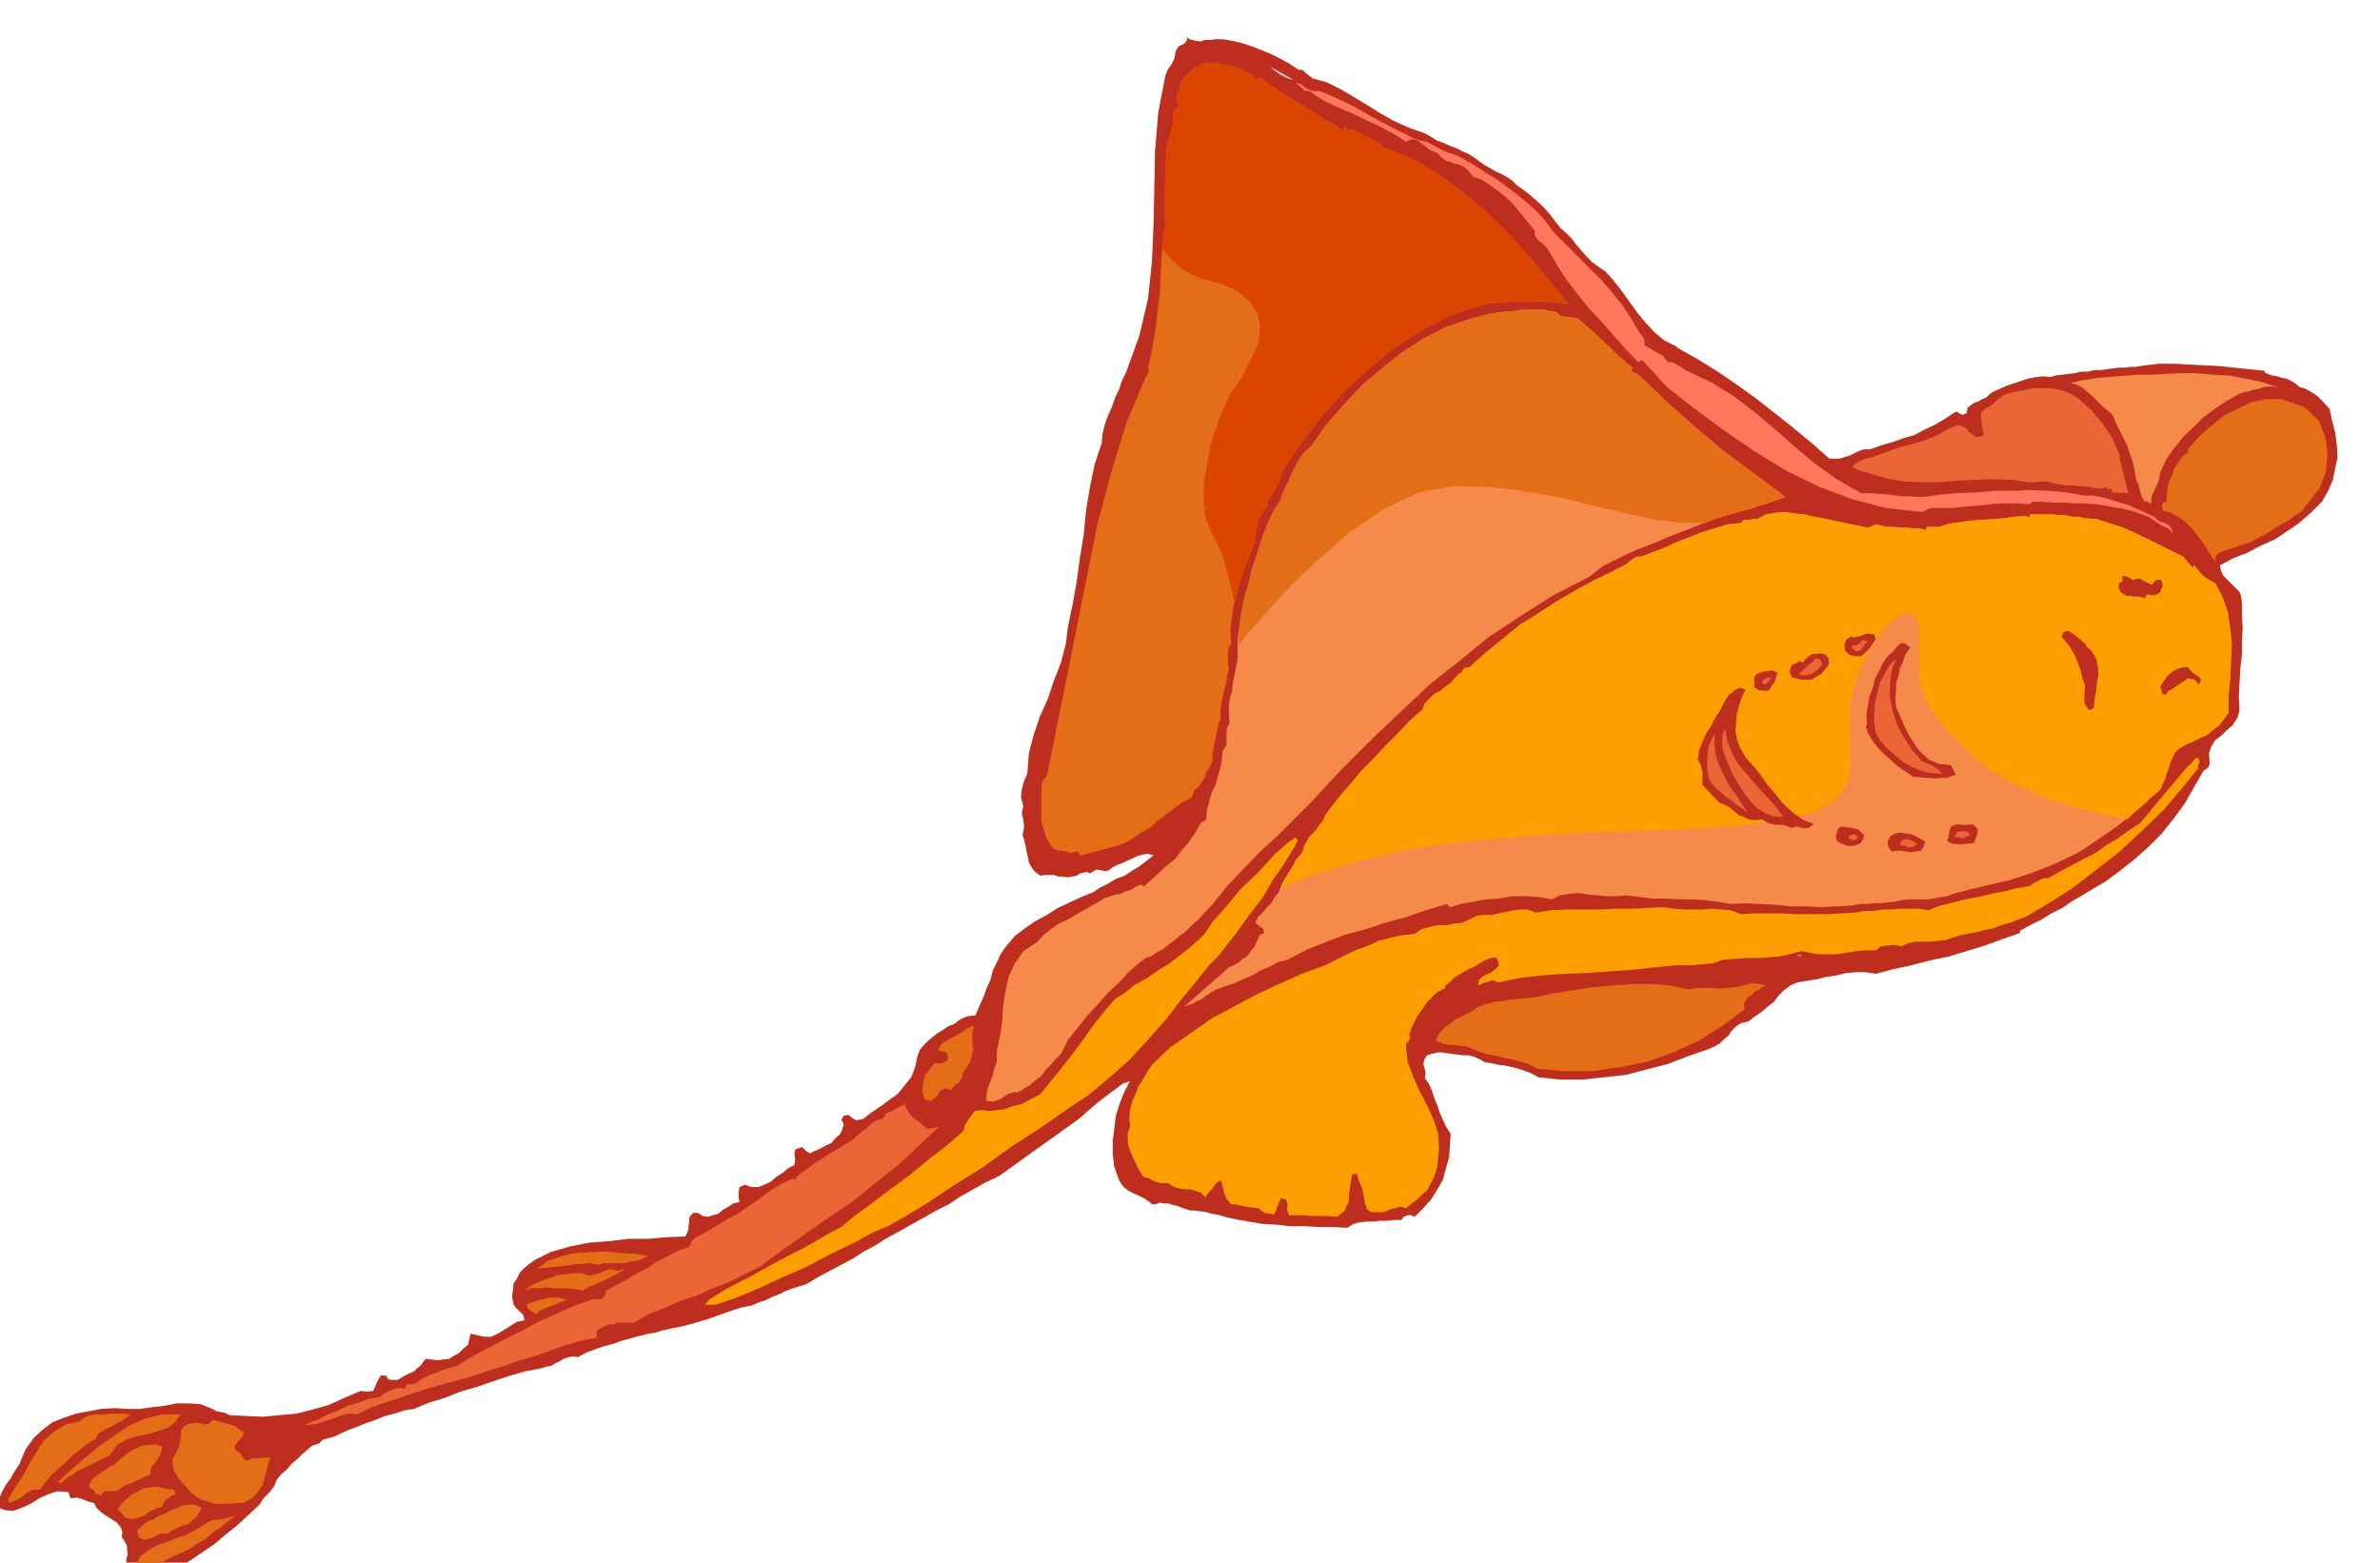 <svg xmlns="http://www.w3.org/2000/svg" fill-rule="evenodd" height="322.059" preserveAspectRatio="none" stroke-linecap="round" viewBox="0 0 3035 1993" width="490.455"><style>.brush1{fill:#bd2e1f}.pen1{stroke:none}.brush2{fill:#c7c7c7}.brush3{fill:#e36e17}.brush5{fill:#f58a4a}.brush6{fill:#eb6636}.brush7{fill:#ff9e00}</style><path class="pen1 brush1" d="m1531 53 5-2h7l8-1h8l12 2 13 3 12 4 13 5 12 5 12 6 11 6 12 8h5l4 4 4 3 5 4 18 5 18 9 17 10 18 11 16 10 18 10 18 8 20 7 7 4 8 5 8 3 9 4 8 3 8 4 9 4 9 6 5 4 6 4 7 4 7 4 7 3 7 4 6 4 6 6 7 5 8 6 7 6 8 7 6 6 7 8 6 8 7 9 7 6 7 7 6 8 7 8 6 7 7 7 8 6 9 6 10 11 11 14 10 14 10 14 10 12 12 13 12 10 16 8v1l25 14 26 16 25 17 25 18 23 18 24 19 23 19 24 21h13l6-2 7-2 6-3 6-3 6-2h8l14-5 14-4 14-5 14-4 13-7 13-6 12-7 12-8 4-2 5 3 3 1 5-2 1-7 4-3 4-3 6-2 5-3 5-2 4-4 4-3 9-4 9-4 9-3 9-3 9-3 10-2 9-1 10 1 6-2 8-1 8-1 9-1 8-2h9l8-2h9l6-1 8-1 7-1h8l7-1h7l6-1 6-1 18-2h20l19 1 20 1 19 1 19 2 19 2 19 2v2l4 2 6 2 6 1 6 2 6 1 6 3 5 3 6 5 5 1 6 3 5 3 6 4 8 8 8 9 3 15 4 15 2 15 1 16-3 14-3 15-6 14-8 14-14 14-15 13-16 11-15 10-18 8-17 9-18 7-17 9 1 6 3 7 5 5 6 6 5 5 5 5 2 6 1 8v15l1 17-1 16v18l-2 17-1 18-1 18 1 18-3 10-6 9-7 6-7 7-8 6-5 8-3 9 1 13-2 5-6 4-12 21-12 21-14 19-15 19-17 17-18 16-19 15-19 14-14 8-13 8-14 8-13 9-14 7-13 8-14 7-13 7v3l-23 8-22 8-23 7-23 7-24 5-23 6-23 5-23 6-13-2h-12l-13 1-12 3-13 2-12 3-13 2-12 2-9 4-8 6-7 7-6 8-8 6-8 7-9 6-8 6-9 2-6 4-6 6-4 6-6 5-5 5-7 4-7 3-26 9-26 10-27 7-27 7-28 3-27 3h-28l-28-3-9-5-8-3-9-3-8-2-9-2-9-1-8-2-8-1-7-4-7-3-7-2h-7l-8-1-7-1-8-1-7-1-5 1-5 1-6 2-3 4-2 7 2 7 1 5-1 6 5 7 4 9 3 9 4 10 3 9 4 9 4 9 6 9-1 15-1 15-4 14-4 15-7 12-8 13-10 11-11 11-4-2h-5l-5 2-3 4h-9l-9 1h-9l-8 1h-9l-9 1-8 2-8 5-18-1h-18l-18-1h-18l-18-2-18-1-18-3-17-3-9-2-7-2-7-2-7-1-7-2-7-1-7-1h-6l-6-2-6-2-5-2-5-1-6-2h-5l-6-1-5 2h-5l-3-3-6-4-6-3-6-3-5-2-5-3-4-3-4-5-3-5-6-17-2-16v-17l2-16 2-16 5-16 6-15 7-13-9 3-8 6-8 6-8 6-8 6-8 7-8 7-8 7-102 73-17 8-16 9-16 9-15 10-16 8-16 9-16 9-16 9-15 8-14 9-15 8-14 9-15 8-15 8-15 8-15 9-10 3-9 3-8 3-8 4-8 3-8 4-9 3-9 4-15 3-15 5-14 5-14 5-14 4-14 4-15 3-14 3-9 3-8 1-12 3-11 3-11 3-11 4-12 3-11 4-11 4-11 6-6-1-6 1-6 2-5 3-6 3-5 3-6 1-6 2-21 4-21 6-21 7-20 7-21 6-20 8-20 6-19 8-13 2-12 4-12 3-12 5-12 4-12 5-11 4-11 5-6 3-7 2-8 2-5 5-9 3-6 5-7 6-6 6-7 6-6 7-7 6-6 7-3 8-6 8-8 8-5 8-14 13-14 13-15 12-14 12-16 11-15 10-15 9-15 8-7 1-6 1h-7l-6 1-8-1h-7l-6-1-5-1-1-7 1-6v-6l2-5-1-6v-5l-3-6-3-5-1 2 1-9-2-6-5-6-6-4-8-5-6-4-6-6-3-6-8-2-7-3-7-2-8 1-3-8-14-1-12 4-11 5-11 7-11 5-11 4-11-1-10-4 3-11 4-9 5-9 6-8 5-9 6-9 4-10 4-9 10-14 12-11 12-9 15-6 15-5 16-3 16-3 18-1 15 1h16l15-2 17-2 15-3h16l15 1 15 6 5 3 6 1 5 1 6 3 21 1 21 1 21-2 22-2 20-5 21-6 20-9 21-9 8 1 8-1 3-7 3-7 4-6 7 1 2 4 3 1h9l10-6 11-5 4-4 4-3 3-4 4-5 7 1 8 1 7-1 8-1 6-4 6-3 6-6 6-5 3-14 9 2 9 2h8l9-4 8-5 8-5 8-5 10-2-2-7-4-4-5-5-3-4-2-10 1-8 1-9 4-6 4-8 6-6 6-5 7-5 20-10 24-7 25-5 26-2 25-3h25l23-2 24-1 2-4 2-5v-5l1-4v-6l2-3 3-3h6l6 4 7 1 6-2 7-2 6-5 7-4 6-4 8-2-1-6v-7l1-6 7-3 8 3h9l8-3 8-4 7-6 8-5 7-6 8-4 1-7-1-7 1-6 6-2 3-1 3 3 3 3 4 2 6-3 7-3 7-4 7-3 5-6 6-5 3-6 2-7-3-6 3-5 6-1 5 4 5 3 9-2 10-8 12-8 11-8 11-8 8-10 9-11 5-13 3-14 3-8 5-6 5-5 6-5 6-5 7-4 7-5 8-3 6-5 6-3 6-2 9-1 5-12 5-11 4-11 5-11 3-12 5-10 5-11 7-10 11-13 13-10 13-9 15-8 14-9 15-7 15-7 15-6 9-6 10-5 10-6 11-4 9-6 10-6 9-7 9-7-7-2-7 1-7 2-6 3-7 3-6 3-6 2-6 3-5 4-3 1h-3l-3-1-7-1-8 5-4-2-4 1-5 1-4 3-6 1-6 1-6-1h-5l-6-2h-12l-5 1-7-5-4-5-4-7-1-6-2-8-1-7-2-8-2-6 2-10-1-9-2-9 2-9-3-11 1-10 3-11 4-9 2-26 6-23 8-24 10-22 8-24 9-23 6-23 3-23 6-29 5-28 4-30 5-30 3-31 5-30 6-29 9-27 1-12 3-12 4-11 5-11 4-12 5-10 4-12 5-10 17-47 11-47 5-47 2-46 1-48 1-48 4-48 9-47 3-8 5-7 4-8 1-8 4-7 7-3 4-5-1-4 2 2 5 2 5 1 6 1z"/><path class="pen1 brush2" d="m1614 81-6-3 4 2 2 1z"/><path class="pen1 brush3" d="M1601 100h8l12 9 13 9 13 8 13 8 12 7 13 9 13 7 14 9 3-4 3 3 3 1 4-1 5 3 8 4 10 5 8 4 8 7 36 14 33 19 31 23 31 26 27 26 27 30 25 30 26 31-15-1-14-1h-43l-14 1-14 1-14 3-39 13-35 19-36 23-32 27-31 28-28 32-26 33-23 34-2 6-2 7-3 6-3 6-3 5-3 5-3 6v7l-6 4-3 6-3 6-1 7-2 6-1 7-1 7-2 7-6 15-6 15-6 15-3 16-4 15-2 15-2 16 1 17-4 7v17l1 9-2 7-1 9-2 7-2 9-2 7-1 8-1 7 1 8-3 6-1 7-2 7-1 7-2 6-1 7-1 7v8l-3 7-5 7-1 5-2 4-3 4-2 4-7 6-3 9-15 8-13 10-13 10-13 11-14 8-13 9-15 6-15 4-31 8-4-5-5 1-5 1-3-2-6-1h-6l-6-3-3-4-6-10-3-10-3-10v-43l1-9 6-6 13-65 13-64 13-65 13-65 13-65 17-63 19-63 25-59 3-4 1-5-1-5 2-5 4-22 4-22 2-22 3-21 1-22 1-22 2-22 3-21-1-16v-28l1-13v-14l1-14 1-15 3-14 3-9 2-7v-9l1-8 4-3 2-2-1-3v-2l-2-8 4-7 1-8 3-6 4-6 6-4 6-6 6-3 6-3h14l8 2 7 1 8 2 7 2 7 4 7 3 7 6z"/><path class="pen1 brush2" d="m1650 102-8-2-8-4-9-6-5-5 30 17z"/><path class="pen1" style="fill:#ff785e" d="m1682 116 13 5 13 6 13 6 13 7 12 7 13 7 13 7 14 7 7 3 8 5 9 3 10 2 9 5 11 6 5 2 6 2 6 2 6 3 16 9 17 11 16 10 16 12 14 11 15 13 13 14 12 16 15 15 15 15 15 15 15 15 13 15 13 16 12 18 11 19 2 2 3 4 1 3v6l8 5 8 5 8 4 6 8h6l7 4 5 3 6 4 32 15 29 18 26 20 26 22 24 21 26 22 28 20 31 18h12l13 1 13 1 13 2h12l12 1 12-1 13-2 23-2 24-1 23-2h24l22-1 23 1 23 2 23 4h11l11 2 11 3 12 4 11 3 11 5 11 5 11 5 5 5 8 3 3 1 4 3 2 3 2 6-6-6-7-3-8-5-6-4-5-3-5-2-6-2-5-2-6-2-6-1-6-2h-5l-14-3-13-2-14-1h-13l-14-1h-13l-14-1h-13l-4 3-17-1h-16l-16 1-16 2-17 1-16 2h-29l-10 5-45-5-43-11-43-16-41-20-41-25-38-26-38-28-36-28-32-35-5 3-17-18-15-17-16-18-15-16-15-19-14-18-12-19-11-19-5-6-7-5-5-7v-6l-9-11-8-10-9-11-9-9-11-9-11-8-11-7-11-4-6-8-5-4-6-3-5-1-6-2-6-2-6-4-4-5-6-3-5-2-5-4-4-3-5-4-5-2h-6l-5 3-12-8-11-6-11-6-11-5-12-6-11-5-12-5-11-5-6-3-5-2-5-3-3-2-5-3-4-3-5-3h-5l-12-11 8 3 6 5 3 1 3 2h10z"/><path class="pen1 brush5" d="m1990 403 21 3 8 6 9 8 9 8 9 9 9 8 9 9 9 8 9 7-2 3 2 3 3 1 3 1 9 8 10 10 10 9 10 10 17 15 18 16 18 15 19 16 19 14 20 15 19 14 20 15-12 4-11 4-11 3-11 4-12 3-10 3-11 3-10 3-21 8-20 8-21 8-21 9-21 8-21 10-20 10-18 14-45 23-41 26-41 27-38 31-38 30-36 34-36 34-36 36-21 22-21 23-22 22-22 22-23 21-21 22-21 22-19 24-9 9-8 9-8 7-8 8-7 5-7 6-7 5-7 6-8 4-7 5-8 3-6 4-15 13-14 15-14 13-13 15-13 14-12 15-12 15-9 18-7 7-6 7-7 7-6 8-7 5-7 6-8 5-7 4h-6l-6 2-5 3-4 3-10 4-9-1v-9l2-8 3-8 3-8 2-9 3-7v-14l4-19 3-19 1-20 3-18 4-19 8-17 11-16 18-12 8-9 9-7 10-7 11-5 10-6 11-6 10-6 11-6 6-4 7-2 6-2 7-1 6-3 7-2 6-4 7-3 3 3 10-9 10-9 10-9 11-9 8-11 9-10 8-12 7-12 7-5 1-12 3-11 3-11 5-10 3-11 3-10 2-11 1-11 5-8v-20l4-8-1-10v-10l1-10 3-10 1-11 2-9 2-11 2-9v-25l3-23 4-23 6-21 5-23 7-21 7-22 9-22 6-12 7-11 5-13 6-12 5-12 6-12 8-12 10-9 19-27 22-25 23-25 25-21 26-21 28-18 29-15 33-11 12-3 12-3 13-2 14-1 13-2h28l15 3 6 5zm915 91-7-1h-6l-6 1-6 2-6 1-6 2-6 1-6 2-16 9-15 10-15 11-12 12-13 12-12 15-10 14-8 17-2 10-4 10-5 10-1 10-3-1-2-2-3 1-4-7-2-7-2-8-3-6-2-12-2-10-4-11-3-10-5-10-5-10-5-10-4-10-7-6-6-5-6-6-6-6-7-6-7-6-8-4-7-1 10-3 12-2 12-2 13-1 12-1 13-1 13-1h15l19-1 21-1h21l22 2 20 1 21 4 20 4 21 7z"/><path class="pen1 brush6" d="M2703 580v6l2 6 1 6 2 6 1 6 2 6 1 6 2 7-20-1-1-3-1-2-2 1-1 1-3-4-6 2h-5l-6-1-5-1-7-1h-7l-7-1h-7l-8-1-7-1-6-2-6-1h-6l-6 1h-12l-6-1-6-1-6-1h-5l-22-1-21 1-23 1-23 2h-23l-23-1-22-4-20-6-6-2-6-1-6-3-5-2 4-5 6-3 6-3 6-1 6-2 6-2 5-2 6-2 10-4 11-3 11-3 12-3 10-4 10-4 10-6 11-5 5-2 6 2 4 2 4 5 4 3 4 3h5l6-2-2-9-1-8-1-7 1-6 7-5 8-5 7-7 8-5 11-3 12-2 11-3h23l12 2 12 4 12 7 8 7 9 8 7 9 8 9 6 9 6 9 4 10 5 11z"/><path class="pen1 brush3" d="m2958 538 3 9 4 10 2 11 1 12-1 11-1 11-4 10-4 11-6 7-5 7-6 7-6 8-8 5-7 6-9 5-8 4-7 5-8 5-10 5-9 5-11 3-11 4-10 3-9 4-3 5v6l-7-11-7-11-7-10-7-9-9-9-9-7-10-6-11-3-1-3v-3l1-4 5-1v-9l1-8 2-9 4-8 3-9 5-7 5-8 7-5v-4l14-16 16-14 16-13 18-9 17-8 19-4h19l21 7 8 3 7 6 6 6 7 7z"/><path class="pen1 brush5" d="m2382 673 10-4 6 1 8 2h9l9 1h8l8 1h8l8 2 1-4h16l12-4 14-2 14-2 14-1 14-1 14-1 14-2 15-1 2 2 2-1 1-3h28l9 1h7l9 2h8l9 2 15 1 15 5 16 5 16 7 15 7 16 8 16 8 16 8 12 14 2-3 5 6 6 7 7 5 9 5 9 17 7 20 3 20 2 21-1 21-1 22-2 22v22l-6 8-6 8-8 6-7 6-9 4-8 4-9 4-9 5-6 5-3 6-3 7-2 7-3 7-2 7-3 7-3 7-25 22-25 21-27 19-27 18-29 14-30 12-31 10-31 7-12 3-12 3-12 3-11 4-12 2-12 2h-23l-11 1-9 2-9 1-9 1h-9l-9 1h-9l-9 2-20 1-19 1-20-1h-19l-20-2-19-1-19-1-19 1-17-3-17-2-17-1h-16l-17-1h-16l-17-2-16-2-12 1h-12l-12-1-12-1-13-2-12 1-12 2-10 5-17-3-16-1h-17l-17 3-17 1-16 3-16 3-14 4-4-4-27 8-26 9-26 7-24 8-26 7-24 9-25 10-25 13-12 3-11 6-12 5-10 6-12 5-11 5-12 4-11 4-10 6-10 7-5 2-5 3-6 2-5 2 57-50 6-3 6-3 6-5 6-4 4-6 5-6 3-7 3-7 6-3-1-5-10-8 3-7 6-6 5-6 6-6 4-7 5-6 3-7 3-7 6-10 6-9 5-10 8-9 2-8 4-7 4-6 6-6 5-7 5-6 3-7 4-6 14-18 15-17 14-17 15-15 15-16 15-15 15-16 17-15 3-8 6-6 6-6 8-4 6-5 7-5 5-6 6-6 3-1 2-4 3-3h5l21-19 21-17 22-18 24-15 23-15 24-14 24-13 25-12 5-3 4-2 4-2 4-2 3-3 4-3 5-3h6l15-6 16-6 15-7 16-6 15-6 16-5 16-5 18-2 4-4h6l5-1h6l11-6 12-2 12-1 13 2 12 1 12 3 12 2 13 3 44 9z"/><path class="pen1 brush7" d="m2713 1045-24-5-23-5-25-7-25-8-25-10-24-11-23-13-20-15-29-27-20-22-14-19-8-17-5-17-1-18v-21l1-24-5-20-10-5-16 7-17 18-17 24-14 30-9 33-1 34 1 29v26l-6 21-15 19-28 14-43 11-63 7-84 5-92 2-76 5-65 5-54 7-47 7-39 9-34 9-31 10-8 2-6 3-7 2-6 3-6 2-6 3-6 2-5 3 1-4 2-4 6-10 6-9 5-10 8-9 2-8 4-7 4-6 6-6 5-7 5-6 3-7 4-6 14-18 15-17 14-17 15-15 15-16 15-15 15-16 17-15 3-8 6-6 6-6 8-4 6-5 7-5 5-6 6-6 3-1 2-4 3-3h5l21-19 21-17 22-18 24-15 23-15 24-14 24-13 25-12 5-3 4-2 4-2 4-2 3-3 4-3 5-3h6l15-6 16-6 15-7 16-6 15-6 16-5 16-5 18-2 4-4h6l5-1h6l11-6 12-2 12-1 13 2 12 1 12 3 12 2 13 3 44 9 10-4 6 1 8 2h9l9 1h8l8 1h8l8 2 1-4h16l12-4 14-2 14-2 14-1 14-1 14-1 14-2 15-1 2 2 2-1 1-3h28l9 1h7l9 2h8l9 2 15 1 15 5 16 5 16 7 15 7 16 8 16 8 16 8 12 14 2-3 5 6 6 7 7 5 9 5 9 17 7 20 3 20 2 21-1 21-1 22-2 22v22l-6 8-6 8-8 6-7 6-9 4-8 4-9 4-9 5-6 5-3 6-3 7-2 7-3 7-2 7-3 7-3 7-11 9-10 10-11 9-10 10z"/><path class="pen1 brush1" d="M2725 738h4l5 3 4 2 6 3 5-6 6-1 2 3 1 5-2 4-1 4-6 4h-6l-5-1-3 5-6-2h-6l-6-1h-5l-5-3-3-2-2-5v-6l5-3-1-6h6l5 3 3 2 5-2zm-64 85h-2l8 7 6 10 2 9 1 11-2 10-1 11-2 11-1 11-6 3-6-9v-15l1-5-1-6-2-4-2-9-2-7-3-7-2-6-4-7-4-7-5-6-5-6 2-5 3-2h4l5 3 9 7 9 8zm-269-8-4 6-4 6-6 6-5 4h-8l-7-2-5-5-1-7 2-7 6-4 6 1 7-2 7-3 10 1 2 6zm44 11-6 8-3 9-4 9-2 10-3 9v9l-1 10 1 12 5 11 5 12 6 12 8 13 8 10 10 9 12 5 16 2 6 12-6 2-5 2h-7l-7 1-8-1h-7l-8-1h-6l-10-7-9-6-9-8-8-7-9-9-7-9-6-10-3-10h2l-1-13 2-12 2-12 4-10 3-12 5-10 5-10 6-9 6-5 7-8 3-3 3-1 4 1 6 5zm-104 22-5 6-5 6-6 3-6 4h-13l-7-2-5-1-3-8 3-8 3-1 4-2 3-2 4 2 4-5 4-3 4-3h7l5-1 6 3 3 4v8zm472 25-5-6-4-1-5-1-4 3-9 6-9 6-3 1-2 4-3 1-3-2-2-9 4-6 5-7 7-6 6-3 7-2h6l6 7 3 2 5 3 3 4-3 6zm-537-15-2 5-2 7-4 5-4 6h-7l-6-1-5-4v-13l4-4 6-2 7-1 6-1 7 3zm-41 22-5 9-3 10-3 11-1 11-1 11 2 11 4 11 7 12 9 10 10 12 9 13 11 13 9 11 12 11 12 9 15 6-7 5h-7l-8-2-6 2-11-4h-9l-10-2-8-5-10 1-7-1-6-3-6-2-6-5-6-5-7-4-6-2-22-23v-17l-2-8-4-7 2-13 4-10 5-11 6-9 5-10 6-9 5-10 6-10 5-4 5-4 6-2 6 3zm296 177v4l-1 5-2 4-1 5-8 1-10 1-10-1-7-3 2-6 1-7 2-6 8-3 6 1h7l6-1 7 6zm-145 8-1 5-3 5-4 2-6 2h-6l-6-2-5-2-3-2-2-5 1-5 2-6 4-3 6 1 8 1 8 2 7 7zm78 8-2 7-3 5-7 1-6 1-7-1-6-1h-6l-6 1-4-6-1-7 4-7 6-3 6-1 8 1 6 1 7 3 5 3 6 3z"/><path class="pen1 brush7" d="m2803 980-21 26-23 27-28 27-29 27-31 24-30 23-30 19-27 16-11 4-10 4-11 3-10 4-11 2-11 3-11 2-10 2-9 3-9 3-10 1-9 1h-20l-9 2-8 4-9-2-9 1-9 1-6 5h-12l-12 1-13 2-12 2h-25l-11-2-10-2-15 4-14 3-14 1-14 1h-15l-14 1-14 1-13 5h-6l-6 1h-6l-5 1h-23l-30 3-28 3-29 2-27 2-29 1-28 2-28 3-28 6-8-3-5 2-7 2-6 3 1-7 4-4 5-3 7-3 5-4 4-4v-5l-3-6-8 1-7 3-7 4-6 4-7 3-7 4-7 4-6 4-2 3-4 3-4 3-1 5-1-1-9 5-6 6-7 7-5 8-6 8-4 8-4 8-3 9 1 3-1 4-4 4v4l2 19 7 19 8 18 10 19 8 18 6 18 1 19-2 21-2 8-3 9-4 7-4 8-7 6-6 6-7 5-7 6-7-2-7 2-8 2-7 3h-15l-6-4-2-6-2-11-2-9-4-10-3-9-6 1-1 7-1 6-1 8-1 6v8l-3 5-2 6-5 4-5 4-9-1h-23l-8-1h-21l-3-7 1-7-2-6-6-2-3 5-2 6-2 5-2 5-6-1-6-1-5-3-3-3-10-1-7-1-4-1-4-1-5-1h-5l-6-7-3-8-2-9-3-7-6 5-4 6-5 5-4 6-6-6-6-2-7-2h-6l-6-1-6-1-6-3-4-3h-10l-7-2-8-4-7-2-5-8-4-8-4-8-3-7-3-8-1-8v-9l3-8-1-12 1-10 3-11 4-9 4-10 6-9 5-9 6-9 23-22 26-18 27-19 28-15 28-15 30-14 29-13 30-11 14-7 14-7 13-6 14-5 13-6 15-4 14-3 17-2 9-6 11-3 9-2h11l10-2 10-1 9-4 10-5 9-1h10l9-2 10-2 9-2 9-1h9l11 4 19-3 20-1h42l20-1h21l20-1 21-1 12 2 12 1h25l12-1 12 1 12 1 13 5 17-1h36l18 1h37l19-1 19-1 10-2h12l12-2h12l11-1h24l12 2 15-6 17-4 15-4 17-3 16-4 16-3 16-4 17-3 6-4 6-3 6-3h6l14-8 15-8 15-8 16-8 14-10 15-9 14-10 14-9 61-73h1l10-11 3 2 1 4-2 4v4z"/><path class="pen1 brush6" d="m2382 818-5 5-4 6-6 2-5-5v-3h5l5-3 3-4 7 2zm-58 30-6 6-7 5-8 2h-7l-2-2 4-3 5-4 4-5 5-3 3-4h3l3 1 3 7zm127 123 7 3 7 3 6 4 6 6-15-1-12-3-12-5-11-6-11-9-9-8-9-10-6-10-2-13v-13l1-13 3-12 3-13 6-11 6-11 9-9-6 16-2 18v17l4 17 5 16 9 17 10 15 13 15zm-192-107-3 4-4 5-4-1-1-3 5-4 7-1zm15 178-13-1-10-4-10-6-7-7-8-10-6-9-6-10-5-8-3-8-3-7-3-7-2-7-2-8v-7l1-7 3-6 3 16 6 15 8 14 12 14 11 13 12 13 11 12 11 15zm-45-5-7-6-7-4-7-6-6-4-7-6-6-5-6-7-4-6-1-9-1-7v-8l1-6v-7l2-7 3-7 4-6-1 13 2 14 4 13 7 14 6 12 9 12 7 11 8 12zm284 28-5 2-5 2-6-1-5-1 4-6 7-1 6 1 4 4zm-143 3-4 3-3 1-3-2h-3l1-4 5-2 4 1 3 3zm75 8-5 4-5 1-6-2-6-1 2-6 6-2 7 2 7 4z"/><path class="pen1 brush2" d="m2297 1220-6-2h5l1 2z"/><path class="pen1 brush3" d="m2252 1257-5 2-4 3-6 3-3 4-5 3-3 4-2 5 1 6-28 21-30 19-33 15-33 12-35 7-35 5h-36l-35-3-11-6-10-3-11-3-11-2-12-3-11-2-11-4-9-4-6-2h-6l-6-1h-5l-6-1-5-1-6-2-3-2 3-7 5-6 5-5 6-4 6-5 7-3 7-4 7-3 8-6 9-3 10-3 11-1 10-2 11-1 10-1 11-1 24-5 25-4 25-4 26-2 24-2h25l24 2 24 5 9-2h20l11 1 9-1 10-1 10-2 11-3 9 1 9 2zm-1010 52-2 7v16l1 8-2 7-2 8-4 6-5 7-1 6-4 6-5 4-5 6-7-2-5 2-3 3-3 5-4 3-3 3h-4l-5-2-3-10 1-10 3-11 6-8 6-7h10l3-2 3-1 1-4-1-5-3-3h-3l-4-1-1-2 3-6 6-4 5-3 6-3 5-3 6-3 5-4 6-3h3z"/><path class="pen1 brush6" d="m1183 1440 14-3-26 25-27 25-28 22-28 23-30 20-30 21-30 21-28 21-20 10-20 10-21 8-20 9-21 7-20 9-21 8-19 11h-20l-5 2h-6l-5 2-6 3-5 3v9l-21 4-20 6-20 7-20 7-20 6-20 7-20 6-20 7-19 5-18 5-18 5-18 6-18 6-18 6-18 6-18 9-10-1-9 2-8 3-8 3-8 2-8 3-8 1-8 1 8-4 11-4 11-6 13-5 12-6 14-4 13-5 14-2 6-5 9-4 9-3 9 1 1-5 5-1h4l5-2 5-4 6-3 6-3 7-2 6-3 7-2 7-2 7-2 19-12 21-11 21-11 22-11 22-12 23-10 22-10 23-8h11l4-4 2-7 13-7 13-7 13-8 14-7 12-8 14-7 13-7 14-5 3-7 4-4 5-3 6-3 5-3 5-2 5-4 6-3 11-7 12-6 11-8 12-8 11-8 11-8 12-7 13-6 2 2 7-8 9-6 9-7 10-6 9-6 10-6 10-6 10-6 9-8 9-7 4-4 5-4 6-3 6-1 4-7 7-3 6-3 7-4 1 2 3-7v5l3 6 3 4 4 5 9 7 10 8z"/><path class="pen1 brush3" d="m827 1602-7 3-7 3-9 1-8 2h-26l-8 2-10-2-9 1h-9l-9 2-10 1-10 1-10 1-10 1 14-10 17-6 18-4 20-1 18-1 19 2 18 1 18 3zm-30 17-6 3-6 4-7 3-7 4-8 3-6 3-8 3-6 4-10-2-10-1h-18l-9-1-9 1h-9l-9 3 7-6 9-4 9-4 10-3 9-3 10-1 9-1h11l5 2 6 1 5-2 6-1 5-3 6-2h6l7 2 4-2h4zm-74 38-4 2-4 2-5 2-5 2-6 2-5 2-6 3-4 4-9-5-4-7 4-2 6-2 6-2 6-1 6-2h14l7 2h3zm-556 147-6 4-5 4-7 3-6 4-7 3-5 3-6 4-3 6-10 6-10 8-9 7-8 8-9 8-9 8-8 9-8 11H41l-8 5-7 6-7 3-8 3v-6l9-15 10-15 8-15 9-15 9-14 13-11 14-9 18-4 6-5 8-3 8-1h9l9-1h17l9 1zm63 0-7 10-9 7-12 4-13 4-15 3-13 4-12 7-9 13-8 4-8 4-8 4-8 4-9 4-7 5-8 5-6 6-4-2 17-16 18-15 18-15 20-14 18-12 21-9 21-5h23zm79 22 2-2-1 7-7 8-3 4-1 4 2 3 6 4 2 5 5 4 8-3h8l8-1h7l-3 8-2 9-3 9-2 9-5 7-5 7-7 5-9 4h-9l-9 1h-17l-9-3-8-2-8-5-6-5-5-6-5-5-5-6-3-5-4-7-1-6v-7l4-7 3-6 2-6 1-6 1-6v-6l4-5 5-3 9-1h6l6 2 5-1 5-5 9 2 11 3 9 3 9 7zm-102 19-2 9-5 9-7 8-2 10-6 2-5 3-6 2-5 3-11 4-8 6-6 1h-11l-5 6-4-3-2 1-2-5-3-2-3-2v-4l4-7 8-6 9-6 9-6v2l6-6 7-6 7-6 8-4 8-4 9-1 9-1 9 3zm17 61-6 2-5 4-4 4-2 6-6 1-6 3-6 3-5 4-6 2-6 2h-6l-5-1-11-11 5-7 6-6 7-6 8-4 7-4 8-1 8-1 9 2 5 1h5l4 1 2 6zm33 17-3 6-4 6-5 4-5 5-8 2-6 3-7 3-5 4h-10l-9 5-10 3-8-3-2-9 6-6 8-6 8-3 6-4 8-3 7-4 8-3 7-3 8-1h8l8 4zm-38 63-6 3-5 3-6 2-6 3h-7l-6 1-6-1h-5l7-12 10-8 11-6 12-4 12-5 12-4 12-6 12-7 9-6 11-1 10-2 11-3-10 7-10 8-10 7-9 8-11 6-10 7-11 5-11 5z"/><path class="pen1 brush7" d="m1655 1072-6 11-11 18-14 20-14 24-17 22-15 21-14 18-11 14-12 12-15 19-19 23-20 26-23 26-24 26-26 23-25 21-30 20-33 23-37 24-36 26-37 23-33 22-28 17-21 12-21 9-24 13-29 14-30 16-32 14-30 14-29 12-26 9h-14l6-7 21-13 31-16 34-19 35-18 28-16 20-11 14-12 22-16 25-19 26-19 24-20 21-16 15-13 7-6 3-9 6-9 6-8 7-1h4l7 1 8-1 11-1 11-4 12-3 11-6 12-6 10-12 13-16 15-19 15-20 15-21 15-19 13-15 14-9 11-9 15-8 14-10 15-9 14-11 13-10 11-10 8-8 9-14 17-19 19-23 23-22 20-22 17-15 10-7 3 4z"/><path class="pen1" style="fill:#db4500" d="m1483 319 6 6 6 7 6 5 6 6 6 3 6 4 6 2 6 3 27 7 21 10 15 13 10 16 3 16-2 20-9 20-12 23-16 24-12 27-10 28-6 29-5 27v26l3 22 8 18 4 8 5 10 4 11 4 12 3 12 3 12 3 12 3 13 1-9 2-9 3-9 3-9 3-10 3-9 4-10 4-9 2-7 1-7 1-7 2-6 1-7 3-6 3-6 6-4v-7l3-6 3-5 3-5 3-6 3-6 2-7 2-6 23-34 26-33 28-32 31-28 32-27 36-23 35-19 39-13 14-3 14-1 14-1h43l14 1 15 1-26-31-25-30-27-30-27-26-31-26-31-23-33-19-36-14-8-7-8-4-10-5-8-4-5-3-4 1-3-1-3-3-3 4-14-9-13-7-13-9-12-7-13-8-13-8-13-9-12-9h-8l-7-6-7-3-7-4-7-2-8-2-7-1-8-2h-14l-6 3-6 3-6 6-6 4-4 6-3 6-1 8-4 7 2 8v2l1 3-2 2-4 3-1 8v9l-2 7-3 9-3 14-1 15-1 14v14l-1 13v28l1 16-2 8v8l-1 7v8z"/><path class="pen1 brush3" d="m1579 823 13-16 23-26 30-33 37-35 40-35 43-29 44-21 44-8 47 1 47 6 45 8 44 11 39 9 37 8 32 4h30l7-3 8-3 10-3 11-3 10-3 12-3 11-4 11-3 11-4 12-4-20-15-19-14-20-15-19-14-19-16-18-15-18-16-17-15-10-10-10-9-10-10-9-8-3-1-3-1-2-3 2-3-9-7-9-8-9-9-9-8-9-9-9-8-9-8-8-6-21-3-6-5-15-3h-28l-13 2-14 1-13 2-12 3-12 3-33 11-29 15-28 18-26 21-25 21-23 25-22 25-19 27-10 9-8 12-6 12-5 12-6 12-5 13-7 11-6 12-8 19-6 20-7 20-5 20-6 19-4 20-3 21-1 22z"/></svg>
